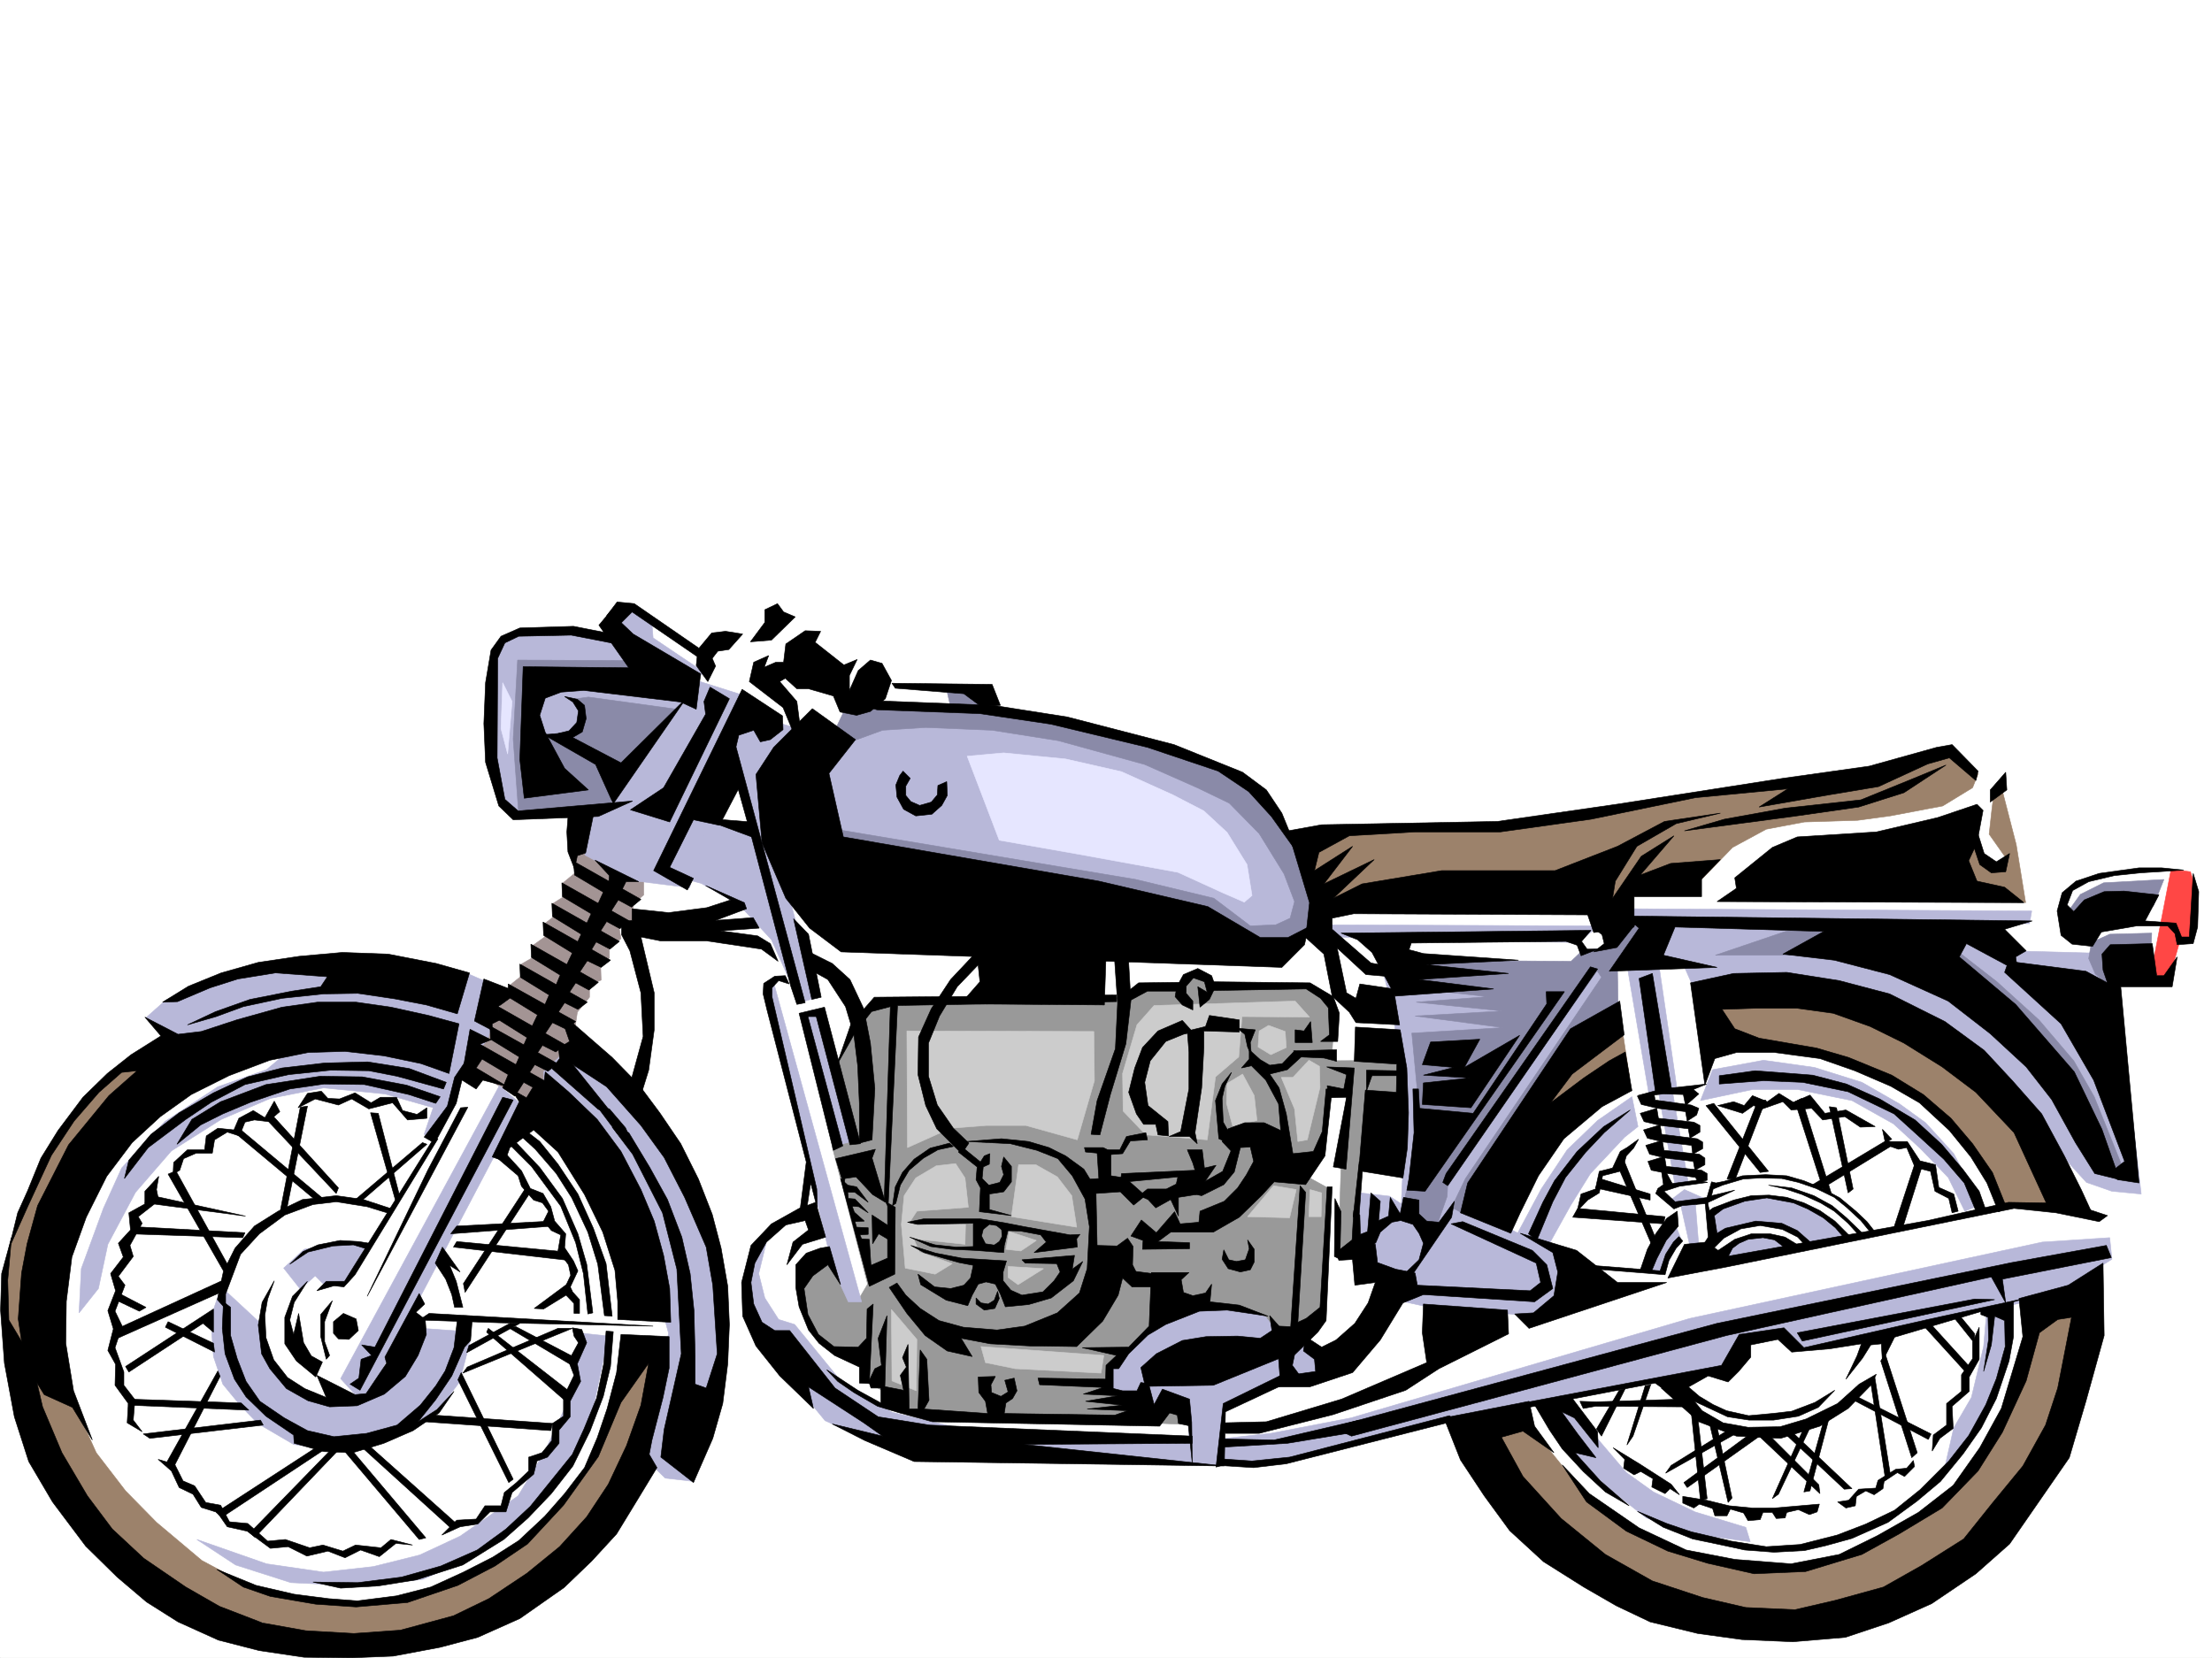 <svg xmlns="http://www.w3.org/2000/svg" width="2997.016" height="2246.668"><rect width="100%" height="100%" fill="#333333" stroke="none"/><defs><clipPath id="a"><path d="M0 0h2997v2244.137H0Zm0 0"/></clipPath></defs><path fill="#fff" d="M0 2246.297h2997.016V0H0Zm0 0"/><g clip-path="url(#a)" transform="translate(0 2.16)"><path fill="#fff" fill-rule="evenodd" stroke="#fff" stroke-linecap="square" stroke-linejoin="bevel" stroke-miterlimit="10" stroke-width=".743" d="M.742 2244.137h2995.531V-2.16H.743Zm0 0"/></g><path fill="#fff" fill-rule="evenodd" stroke="#fff" stroke-linecap="square" stroke-linejoin="bevel" stroke-miterlimit="10" stroke-width=".743" d="m871.383 837.406 73.43 47.934 20.957-20.215 30.734-.781 24.71-20.215 2.266-26.938 25.457-6.765 15.754 29.207 12.75-5.238 38.942 16.5-8.25 9.734 52.472 32.18 11.965-5.239 21.739 12.004 5.984 24.711 134.113 8.25 8.25 30.695-189.558 2.266-27.723 35.192-112.371-16.5-155.11-113.82zm1925.597 423.18-3.753-30.695 11.222-23.97 19.469-13.487 32.219-8.25 91.418-7.47L2925.852 1319l-74.953-4.496-17.985-39.688zm-762.765 571.484-15.715-111.593 34.445-137.825 80.196-80.117 48.68-37.457-9.739-167.777 114.64-14.235 111.633 114.602 203.79 65.883 101.894 134.855 19.512 43.442-75.7 8.21-11.222-31.437-35.969-43.437-56.187-41.211-59.942-26.942-64.437-10.52h-53.215l-65.922 6.024 26.98 193.23-50.206 7.508-56.93-159.566-29.988 37.457-56.188 54.664-25.492 62.95-13.45 92.863zm0 0"/><path fill="#fff" fill-rule="evenodd" stroke="#fff" stroke-linecap="square" stroke-linejoin="bevel" stroke-miterlimit="10" stroke-width=".743" d="m1780.223 1229.89 23.226 37.458 147.602 48.68 197.808-1.524 599.403-72.648-41.957-161.016 5.984-36.715-29.95-12.004-20.253 35.973-280.973 48.68zm348.421 658.368 40.43 65.922 65.961 48.68 83.164 34.445 97.399 9.738 87.664-12.707 67.445-41.957 59.941-44.184 23.227-54.699 28.465-95.875-3.012-21.7 62.95-28.464 5.984 106.352-91.418 173.02-153.582 86.136-158.082 21.738-114.64-37.457-94.43-51.691-44.18-48.68-54.703-94.387zm0 0"/><path fill="#fff" fill-rule="evenodd" stroke="#fff" stroke-linecap="square" stroke-linejoin="bevel" stroke-miterlimit="10" stroke-width=".743" d="m1638.601 1930.953 81.68 3.012 233.782-93.645 169.34-72.648 97.398-28.465 42.699-81.64 62.95-54.66 68.933-12.75 59.16 12.75 53.957 31.433 31.476 37.46 200.778-37.46 110.887 12.746 11.261 54.664-87.664 41.21-207.543 53.177-24.71 59.16-53.958 45.707-90.672 42.695-70.418-11.258-88.406-67.41-542.472 103.38-64.438-15.72zm-567.925-613.437-31.477 12.746 65.961 307.09-47.23 22.445-38.946 35.969 3.012 103.382 89.149 100.329 48.718 11.261-83.168-114.601-17.242-58.414 11.223-48.68 44.222-26.238 32.961 101.855 44.965-23.223zm-710.293 105.605-134.856 52.434-117.652 119.101-41.953 193.23 30.734 176.77L210.555 2122.7l187.289 67.41 220.289-19.472 141.62-72.649 119.88-134.816 50.203-172.274-35.227-101.113-109.402-151.316-62.914-26.98-53.215 52.433 71.203 65.922 30.692 106.351 8.996 80.157-25.457 111.59-74.172 104.124-83.164 40.47-119.14 33.702-131.884-17.984-50.203-35.191-68.933-49.461-53.176-90.633-24.008-112.336 14.27-96.617 43.441-101.11 71.16-59.199 104.164-45.668 82.422-7.508 118.395 20.957 6.726-30.691zm0 0"/><path fill="#fff" fill-rule="evenodd" stroke="#fff" stroke-linecap="square" stroke-linejoin="bevel" stroke-miterlimit="10" stroke-width=".743" d="m622.629 1451.586-39.727 104.867-61.425 86.883-33.704-14.977h-56.187l-47.234 12.747-56.184 34.445-32.219 65.887-5.984 81.68 191.043 110.847 149.87-102.637v-56.148l-17.987-48.72-15.715-44.925 105.61-213.488zm0 0"/><path fill="#999" fill-rule="evenodd" stroke="#999" stroke-linecap="square" stroke-linejoin="bevel" stroke-miterlimit="10" stroke-width=".743" d="m1797.465 1437.355 103.383-.742-2.973 52.434-44.965-3.754-15.758 202.969-23.968 10.515 4.496-139.351 6.765-77.145-31.476-4.496zm0 0"/><path fill="#b8b8d9" fill-rule="evenodd" stroke="#b8b8d9" stroke-linecap="square" stroke-linejoin="bevel" stroke-miterlimit="10" stroke-width=".743" d="m1499.25 1888.258 5.984-49.422 98.922-78.672 113.117 12.004 76.438 68.894-3.754 23.227-64.434 9.734-64.437 30.735-11.965 75.617-36.715-1.484-3.011-66.664zm0 0"/><path fill="#ff4745" fill-rule="evenodd" stroke="#ff4745" stroke-linecap="square" stroke-linejoin="bevel" stroke-miterlimit="10" stroke-width=".743" d="m2941.57 1178.2-26.976 139.316 23.222 12.746 15.758-55.446 15.719 2.27 6.726-69.68-8.21-26.195zm0 0"/><path fill="#b8b8d9" fill-rule="evenodd" stroke="#b8b8d9" stroke-linecap="square" stroke-linejoin="bevel" stroke-miterlimit="10" stroke-width=".743" d="m2210.285 1231.375 542.473 3.012-3.012 17.203-539.46-2.969zm-421.07 21.742 376.887 1.485-28.465 22.484-277.258-5.281-62.914-2.97zm902.859 519.793-4.496 51.692-16.5 68.894-23.969 41.211-12.746 56.187 56.227-74.917 19.469-65.922 11.222-48.68-1.484-28.465zm-591.152 136.305 25.453 57.71 54.703 50.907 49.461 38.945 68.934 22.485 71.902 9.734-5.98-19.473-68.934-20.957-56.188-26.98-36.714-26.234-59.942-70.38-21.738-20.995zm219.508-459.855 68.933-12.747 68.934 9.735 64.433 20.215 50.95 29.206 35.23 25.497 38.2 41.914 36.714 68.933-21.738 8.993-22.484-45.708-37.457-38.945-36.715-33.703-56.188-31.477-73.43-14.972h-61.425l-70.418 14.973zm-109.364 36.675-46.492 32.219-41.172 39.687-35.226 53.176-35.23 65.922 44.964 10.477 29.95-53.918 26.98-43.442 46.45-49.422 17.987-14.23zM266.738 2085.984l52.434 34.489 74.918 23.968 91.414 4.496 87.664-8.996 73.43-32.96 71.199-56.93 41.957-47.192 38.941-70.418 25.492-122.07-34.484-3.754-17.203 85.395-34.488 74.914-35.973 59.902-78.668 54.66-54.7 25.492-62.913 15.72-67.446 7.507-77.183-11.262zm-159.605-307.089 3.012-59.903 29.949-81.64 24.75-54.7 58.418-62.914 71.941-47.191 65.926-23.188 41.21-34.488 189.556 18.73 18.73 20.215-12.707 50.204-76.441-21.739-83.165-8.21-71.945 14.23-66.664 28.465-67.45 42.66-48.679 56.187-37.457 70.418-12.746 59.903zm0 0"/><path fill="#a39494" fill-rule="evenodd" stroke="#a39494" stroke-linecap="square" stroke-linejoin="bevel" stroke-miterlimit="10" stroke-width=".743" d="M778.48 1157.242v26.2l-16.5 13.488 3.012 17.203-16.5 10.52 3.754 15.718-14.234 11.219v17.988l-15.719 11.223-1.523 17.242-14.235 8.25-1.484 17.203-15.758 12.746-50.164 113.86 79.41 45.667 59.2-93.605 4.495-30.73 16.461-20.215v-16.461l15.758-6.766-.781-22.48 12.004-7.469v-13.492l15.719-12.746-2.973-17.203 20.215-5.98-.742-23.97 14.23-12.004v-28.464l-81.68-35.192zm0 0"/><path fill="#b8b8d9" fill-rule="evenodd" stroke="#b8b8d9" stroke-linecap="square" stroke-linejoin="bevel" stroke-miterlimit="10" stroke-width=".743" d="m1089.402 1378.941 44.223 175.246 24.71-5.984-44.179-179zM925.34 1104.809l98.883 21.703-34.446-130.32 30.696-26.981 57.71 17.242-11.261 219.469 38.238 146.039-21.738 6.766-38.2-85.395-44.222-47.938-50.95-28.464-44.222-12.004zm0 0"/><path fill="#999" fill-rule="evenodd" stroke="#999" stroke-linecap="square" stroke-linejoin="bevel" stroke-miterlimit="10" stroke-width=".743" d="m1188.328 1355.715-55.445 83.867 24.71 107.137-29.949 7.468 47.938 185.762-12.004 20.215-49.422-58.414-29.992 29.95 7.508 57.671 39.687 43.48 36.715 17.204 5.238 21.742 47.977 26.937 13.488 14.977 372.391 16.5v-23.969h-56.969l-50.207-28.465 3.754-29.207 78.672-67.41 61.465-14.23 71.16 16.46 18.73 24.712 47.192-11.223 13.492-41.953 5.98-144.555-29.949-16.46 17.242-41.954 13.489-70.418 6.726-104.867-18.73-28.465-24.711-14.976h-122.89L1622.882 1319l-22.48 13.488-19.473 5.985-39.727 1.523-27.719 11.965zm0 0"/><path fill="#b8b8d9" fill-rule="evenodd" stroke="#b8b8d9" stroke-linecap="square" stroke-linejoin="bevel" stroke-miterlimit="10" stroke-width=".743" d="m2268.738 1656.824 8.25 20.215-23.968 47.938-22.48-3.012 20.214-44.184zm48.719-12.746 23.227-11.223 37.457-10.48h25.453l40.468 8.957 38.985 26.234 18.726 20.215-52.472 9.735-18.727-18.727-27.722-8.992h-34.446l-35.23 13.488-12.746 6.766zm0 0"/><path fill="#b8b8d9" fill-rule="evenodd" stroke="#b8b8d9" stroke-linecap="square" stroke-linejoin="bevel" stroke-miterlimit="10" stroke-width=".743" d="m2327.191 1704.016 25.457-23.965 36.715-6.024 37.457 16.5-78.668 16.461zM384.352 1718.25l27.722-25.492 35.973-5.984 30.734-2.227h18.727l-31.477 55.402h-27.719l-11.222-11.222-20.254 17.988zm-84.649 25.453-14.234 41.953 3.754 52.434 12.707 37.422 24.007 29.246 23.227 23.969 48.68 28.464 65.18 9.735 108.656-39.727 30.734-27.722 20.215-26.938 14.23-54.703-14.23-14.23-50.95-3.715-72.683 92.863-68.191 3.754-49.422-28.465-18.73-38.203-12.005-38.942zM2263.5 1626.09l18.727-14.23 28.464 12.746-13.488 8.25 4.496 56.187-11.222 2.969-13.489-59.899zm-16.5-146.781 22.48 126.566 17.989-2.969-21.742-125.863zm0 0"/><path fill="#b8b8d9" fill-rule="evenodd" stroke="#b8b8d9" stroke-linecap="square" stroke-linejoin="bevel" stroke-miterlimit="10" stroke-width=".743" d="m2204.3 1307.035 29.993 176.77 38.2-6.02L2247 1303.281Zm-1155.362 26.942 118.394 429.94h-17.988l-20.957-45.667-88.407-370.043zM854.883 822.43l-18.73 21.699L944.07 920.53l9.735-9.734-68.934-46.453-1.484-18.688zm0 0"/><path fill="#b8b8d9" fill-rule="evenodd" stroke="#b8b8d9" stroke-linecap="square" stroke-linejoin="bevel" stroke-miterlimit="10" stroke-width=".743" d="m1043.695 1661.32-15.718 64.399 8.25 32.96 18.73 29.208 21.738 6.765 59.942 73.391 71.906 45.668 86.176 20.254 320.66 18.726 43.477 6.727v26.2l-433.07-11.966-107.919-48.68-44.18-53.921-64.437-83.164 3.012-64.399 17.203-43.437zm0 0"/><path fill="#b8b8d9" fill-rule="evenodd" stroke="#b8b8d9" stroke-linecap="square" stroke-linejoin="bevel" stroke-miterlimit="10" stroke-width=".743" d="m1652.836 1949.684 68.934-7.508 108.656-20.957 459.308-134.817 477.254-103.383 91.418-5.98 3.012 29.207-80.195 50.203-299.703 62.914-47.192 9.735-18.73-18.727-53.215 8.992-26.942 38.2-318.468 53.175-169.301 38.946-127.39 35.933-64.434-1.488zm-976.25-478.625-215.05 396.984 31.476 34.445 213.523-405.976zm104.867-61.426-44.926 42.699 1.485 25.453 150.613 265.176 17.203 63.656-34.445 167.035 29.949 29.207 38.984 4.497L984.54 1846.3l-6.766-120.582-50.203-150.535-89.148-108.621zm-583.644-30.692 26.976-23.968 134.856-51.692 160.351 3.012L633.105 1319l46.454 20.254-18.73 69.637-21.7 23.226-51.73 111.59-12.708-6.726 14.235-41.954 20.215-45.668 3.007-54.703-166.332-26.976-196.32 48.718zm1668.589-89.891 20.958 79.41 16.5 144.556-5.239 118.316-15.758-10.48-39.683-4.497-6.766 77.926 48.719 65.883 55.441 12.004 151.36 11.965 36.714-48.68-6.023-31.437-102.637-51.688-32.218-17.988 200.816-328.828-273.504-5.242zm382.125-41.956 398.586 4.496 75.7 36.715 110.886 3.011 35.188 46.41 32.219 280.153-39.684-3.754-34.488-12.004-46.45-50.906-98.14-113.86-170.828-90.632-149.871-10.48-63.696 9.738-16.46-37.461-53.215-16.461zM1180.82 973.707l-69.675 51.691 6.722 100.368 608.399 157.3 52.472-37.457-55.445-154.289-189.555-84.652-226.273-37.457zM703.566 854.61l-31.476 21.738-9.735 94.386 8.211 84.614 8.993 35.972 26.976 11.223 86.18 3.008v53.18l64.433 34.445 77.184 9.734 73.43-260.64-128.13-40.47-45.706-38.94-65.922-9.735zm0 0"/><path fill="#9c826b" fill-rule="evenodd" stroke="#9c826b" stroke-linecap="square" stroke-linejoin="bevel" stroke-miterlimit="10" stroke-width=".743" d="m185.805 1432.117-52.434 35.93-41.957 57.676-37.457 55.441-29.988 73.39-17.242 56.93 1.523 93.645 45.707 164.77 109.363 138.57 147.602 76.398 154.367 47.195 205.277-38.94 107.914-84.653 83.168-101.856 34.446-164.808-32.961-6.723-46.45 98.883-20.96 58.414-68.934 77.887-54.7 44.183-81.679 38.945-78.668 19.512H441.32l-74.172-14.234-53.214-22.48-40.47-21.743-61.425-51.648-41.953-42.7-39.727-51.69-47.195-104.864-26.234-174.504 106.39-178.297 72.688-55.406zm1878.402 489.102 87.66 108.617 67.41 47.195 65.961 29.95 71.164 13.492h80.934l67.41-10.52 81.68-45.668 68.933-54.703 48.68-65.883 42.734-105.61 9.739-60.683 65.18-15.715-26.239 178.254-113.113 157.301-166.332 94.348-158.863 7.508-176.813-42.7-127.387-101.855-53.176-116.086zm247.973-572.231 14.27 70.383 83.167-2.973 86.137 18.727 90.672 44.184 68.933 51.691 32.961 59.156 22.485 44.184 74.914-1.484-48.68-130.32-120.664-97.4-98.883-53.175-139.351-14.234zm-119.102 14.235 14.977 97.359-126.645 68.895 33-92.864zm505.722-266.664-3.714 33.707 23.223 32.96-18.766 10.477-31.438-31.476-18.73 32.964 31.437 33.704 63.696 14.23-12.746-78.629-18.73-72.648-11.966 6.726zm-944.812 31.437 45.707 105.61 397.883-9.735 41.211-26.2h60.684l47.933-49.421 45.711-24.711 51.688-9.777 71.945-2.227 44.184-5.984 71.199-13.488 40.469-24.711 7.468-18.727-47.195-32.965-155.852 44.184-161.09 12.746-220.25 44.183-191.828 3.012zm0 0"/><path fill="#8a8aa8" fill-rule="evenodd" stroke="#8a8aa8" stroke-linecap="square" stroke-linejoin="bevel" stroke-miterlimit="10" stroke-width=".743" d="m2861.418 1338.473-22.484-18.73-8.993-20.958 3.754-21.7 24.711-11.26 56.93-1.489-1.488 40.43zm-61.468-100.371 18.73-26.196 31.476-15.719 81.68-4.496-14.234 35.93-107.133 21.742zm-158.079 42.698 63.691 49.462 56.93 51.648 47.195 55.445 27.723 48.68 39.723 98.883-20.215 7.469-134.11-205.98-93.683-88.364zm-198.551-26.94-119.136 40.43h140.093l49.461-30.696zm-546.226 47.19 231.55 1.49 15.715-14.978 29.993-3.011 36.714-35.188 26.196 7.469-45.707 59.195.742 47.196-88.402 93.605-122.11 187.25-14.976-8.25 18.726-38.945 184.32-272.645-6.023-8.953-202.3 287.621-.747 17.946-15.715 44.964-31.476-15.757-9.738-29.95 8.996-29.207 8.25-104.867-8.25-86.137 123.632-7.468-119.136-15.758 118.394-6.727-116.91-12.004 96.656-7.464-114.64-12.75zM776.215 947.512l20.996-3.012L917.09 961l-73.43 78.629-84.652-37.457 26.941-17.203 2.27-20.254zm0 0"/><path fill="#8a8aa8" fill-rule="evenodd" stroke="#8a8aa8" stroke-linecap="square" stroke-linejoin="bevel" stroke-miterlimit="10" stroke-width=".743" d="m857.148 895.078-155.851-.742-5.98 107.094 7.468 101.855 126.645-9.734-10.48-60.645-89.188-44.222-2.973-62.168 137.867-6.727zm286.957 67.406-14.976 31.438 27.723 9.734 38.945-14.191 58.453-3.754 89.93 3.754 89.89 14.191 116.871 32.219 71.2 31.477 43.441 20.957 40.469 41.21 33.703 54.665 14.234 37.457-5.984 22.484-19.473 8.992-34.484 1.485-49.422-37.457-105.649-25.454-407.617-68.152 4.496 41.914 601.672 124.34 41.953-37.457-2.27-68.152-69.675-116.832-134.855-60.684-228.5-44.184-30.735-26.976-31.472-3.754 5.98 26.234zm0 0"/><path fill="#e6e6ff" fill-rule="evenodd" stroke="#e6e6ff" stroke-linecap="square" stroke-linejoin="bevel" stroke-miterlimit="10" stroke-width=".743" d="m1359.898 1020.16 83.907 8.25 75.699 17.203 69.676 31.473 41.953 21.703 31.476 29.207 26.942 43.48 6.762 41.915-10.477 8.992-29.246-12.746-60.684-27.684-135.597-24.71-106.395-18.727-43.477-113.86zm-678.816-95.133-2.266 62.168 8.993 34.45 5.98-71.165zm0 0"/><path fill="#ccc" fill-rule="evenodd" stroke="#ccc" stroke-linecap="square" stroke-linejoin="bevel" stroke-miterlimit="10" stroke-width=".743" d="m1226.527 1718.25-5.238-59.2 3.754-38.94 15.719-23.97 27.718-16.46 26.239-3.012 12.746 19.473 4.496 39.687-69.715 5.277-9.734 14.977 75.695 2.969-.742 26.98-69.715-7.508 8.25 17.989 44.223 15.715-23.227 14.234zm153.586-140.094-9.738 70.418 88.406 14.23-6.722-42.695-19.473-25.453-29.246-16.5zm-12.707 90.634-4.496 23.968 20.215 2.265 20.996-14.23zm-1.527 47.19v14.977l13.492 9.734 34.484-21.699zm-137.121-319.054.781 158.043 58.414-26.238 48.719-3.754h53.176l69.715 19.472 23.226-80.113-.781-66.668zm-20.958 377.472 34.446 40.47-.742 69.636-32.961-13.453zm355.888-411.957-23.227 26.235-19.473 65.922.746 50.91 30.73 32.219 83.169 6.722 11.219-85.355 31.476-26.977 4.496-54.703 91.418.781-19.472-21.738zm0 0"/><path fill="#ccc" fill-rule="evenodd" stroke="#ccc" stroke-linecap="square" stroke-linejoin="bevel" stroke-miterlimit="10" stroke-width=".743" d="m1683.566 1455.34-20.957 12.707-.78 26.98 8.25 30.696 32.96-7.47-3.715-33.702zm35.231-65.922-12.746 7.508-1.485 21.699 17.203 10.48 20.997-9.734-1.485-21.703zm54.699 47.195-21.738 23.223h-15.719l17.95 42.7 4.495 44.183 12.747-2.27 17.242-71.12-.742-28.466zm-47.973 170.008-35.191 41.953 56.93 1.485 8.992-38.2zm49.461 5.239-1.488 36.714h16.461l.746-32.219zm-445.82 212.742 166.332 11.964-3.715 23.97-116.164-5.985-40.43-8.25zm0 0"/><path fill-rule="evenodd" stroke="#000" stroke-linecap="square" stroke-linejoin="bevel" stroke-miterlimit="10" stroke-width=".743" d="m2623.883 1012.652-91.414 25.492-116.871 16.461-225.528 35.192-161.093 23.222-238.274 4.497-45.71 8.25 29.25 97.359-5.243 47.195 24.71 22.48 11.224 56.93 23.226 21.704 8.992 14.23 59.2 3.012-8.25-48.68-45.672-6.766-5.278 19.473-12.707-7.469-12.746-60.683 38.942 35.972 41.957 3.715-12.707-14.976-22.485-4.496-52.472-45.668v-14.973l29.246-6.023 316.945 1.523 8.21 23.969 54.704-7.508v-41.172h91.414v-23.969l25.492-26.234-67.445 5.238-41.211 15.719 45.707-53.176-44.223 27.723-38.945 56.93 3.754-23.227 29.211-47.191 53.215-30.696 59.937-14.23-75.695 11.219-63.695 33.707-84.653 32.96H1953.32l-107.918 17.985-38.941 19.473 55.441-52.434-68.191 32.96 38.945-50.944-51.691 32.96 6.023-24.71 41.172-22.485 89.188-5.238h115.382l122.891-17.203 141.582-29.211 125.121-12.004-38.945 24.715 94.387-16.465 67.449-11.258 66.664-30.695 29.246-8.25 35.973 30.734 2.972-12.746-35.191-35.934zm0 0"/><path fill-rule="evenodd" stroke="#000" stroke-linecap="square" stroke-linejoin="bevel" stroke-miterlimit="10" stroke-width=".743" d="m2326.45 1221.64 26.198-17.984-2.23-14.234 50.95-41.172 33.702-14.234 107.133-6.762 83.168-19.473 53.215-17.984 8.25 8.25-8.25 44.18-11.262 23.968 11.262 27.723 37.457 8.25 26.234 20.957zm391.077-175.285 1.528 23.97-22.485 16.5v-16.5zm0 0"/><path fill-rule="evenodd" stroke="#000" stroke-linecap="square" stroke-linejoin="bevel" stroke-miterlimit="10" stroke-width=".743" d="m2675.574 1116.031-1.484 30.696 8.25 24.75 15.715 11.218 19.472-1.484 5.282-24.75-17.989 11.262-16.5-11.262zm-393.347 9.735 53.96-15.715 82.422-14.977 102.637-11.262 68.191-27.722 47.192-19.469-56.969 37.457-61.426 19.473-89.148 12.746zm-80.937 115.347 552.21 6.723-37.457 11.262 29.207 29.207-14.23 8.25 3.007 19.472-69.675-37.457-9.735 17.985 76.402 64.398 79.45 91.379 37.457 77.887 23.969 68.187-33.704-8.25-26.238-41.953-32.219-58.414-34.484-44.183-48.68-44.965-56.968-44.184-79.41-35.934-74.918-19.472-69.676-8.25 55.445-30.73-201.563-5.985-15.718 38.203 72.687 16.5-146.117 5.238 40.469-58.453zm0 0"/><path fill-rule="evenodd" stroke="#000" stroke-linecap="square" stroke-linejoin="bevel" stroke-miterlimit="10" stroke-width=".743" d="m2220.8 1325.766 22.485 155.773 21.7-5.238L2238.788 1319Zm69.677 5.98 58.418-12.746 71.941-1.484 71.164 11.218 68.191 17.989 74.954 37.457 53.175 38.941 38.946 41.957 38.98 44.184 30.735 56.93 23.222 46.449 12.711 27.683-58.418-5.984-45.707-99.625-51.691-54.664-45.707-34.445-51.73-32.22-45.669-22.48-50.203-17.949-48.719-6.766h-56.93l-44.964 1.489 17.242 26.234 32.96 12.746 77.927 13.453 43.441 12.746 58.453 23.97 42.7 26.234 37.456 32.18 29.247 34.448 26.941 38.98 19.512 48.68-11.262 4.497-15.719-38.942-21.738-35.23-29.211-35.934-40.465-37.457-38.945-22.484-48.719-20.957-47.195-16.5-61.465-8.211h-51.688l-29.21 8.21-13.489 35.973zm425.566-14.23 76.441 69.675 44.18 76.36 41.957 110.105-19.473 15.016 9.735 9.734 29.25 4.5-24.754-265.922h69.68l6.761-40.43-17.984 25.458h-9.738l-6.02-43.442-56.93 1.485-11.222 12.746 1.488 21.703 5.98 17.242-29.206-15.719-104.907-13.488zm-521.477 38.941 5.98 45.707-70.417 53.176-29.207 38.945 44.926-33.703 34.484-23.226 21.742-11.965 8.992 52.394-40.468 21.738-51.692 43.442-34.484 50.203-24.711 50.168-12.746 27.719-68.192-27.72 9.735-40.429 139.351-208.992zM1928.57 1766.93l113.895 8.25 1.488 32.18-94.387 47.19-44.964 29.212-98.141 32.96-100.41 25.454h-45.707l-4.496-14.235 59.937-1.484 101.895-30.695 115.386-49.461-5.984-40.43zm27.719 154.289 22.484 56.93 32.22 48.68 34.484 47.19 45.707 41.958 54.664 34.445 44.222 25.453 45.707 21.742 64.438 15.715 59.937 8.25 68.934 2.973 71.164-5.98 58.453-19.473 58.457-26.196 59.938-40.468 45.71-40.43 80.895-116.871 22.485-76.403 24.71-89.109-1.484-98.14-47.195 29.952-66.703 17.985 5.238 51.691-29.207 97.36-29.207 53.175-35.973 50.946-47.195 36.715-55.441 31.437-51.731 25.492-65.18 12.707-76.402-5.98-65.961-12.746-63.656-29.953-67.445-46.45-36.715-38.945 32.96 50.207 53.958 39.684 56.187 26.98 53.957 16.461 62.914 14.234 69.715-3.011 76.398-23.188 50.207-27.722 58.454-35.227 48.68-50.168 32.96-52.43 32.219-69.64 17.984-65.18 24.754-17.984 18.727-2.973-18.727 95.875-16.504 50.164-30.73 55.445-41.211 50.165-38.945 48.68-56.93 35.972-51.727 29.207-65.18 17.984-54.702 12.711-66.665-2.973-58.457-13.488-68.148-22.484-63.695-35.934-59.942-48.718-51.687-56.891-29.25-53.215 29.25-8.21 41.953 29.206-26.238-35.969-7.504-33.707zm0 0"/><path fill-rule="evenodd" stroke="#000" stroke-linecap="square" stroke-linejoin="bevel" stroke-miterlimit="10" stroke-width=".743" d="m1863.39 1737.723-9.738 27.68-17.984 27.722-25.457 22.484-19.508 9.735-21.703-14.23-3.008 19.468 14.973 11.223 1.527 16.5-21 2.972-27.719 4.496-13.492 13.489h53.961l58.414-19.469 37.496-44.184 30.696-50.207 27.722-11.218 150.61 9.734 24.715-17.984-8.211-32.18-19.512-19.473-94.387-38.984-15.758 3.012 115.383 53.175 6.024 26.239-14.235 11.218-152.883-7.503-2.968-16.461-26.239-5.243-24.71-8.992-3.008-24.71-30.735-5.239v27.723l3.012 32.922zm0 0"/><path fill-rule="evenodd" stroke="#000" stroke-linecap="square" stroke-linejoin="bevel" stroke-miterlimit="10" stroke-width=".743" d="m2059.71 1671.055 44.184 26.199 6.762 26.234-5.238 32.18-27.723 23.227-25.492 1.523 19.473 19.473 186.582-62.168h-66.703l-55.446-43.442zm-254.776 262.91 521.515-140.84 399.328-82.383 128.133-23.226 6.723 16.5-147.602 29.21 4.496 32.176-19.472-35.187-358.899 79.41-275.691 74.137-232.293 62.168zm454.812-202.265 22.48-45.669 29.954-3.011 26.976 19.472 272.723-48.68 109.402-24.71 83.91 1.484 50.204 16.5-11.223 8.21-58.453-11.96-56.93-5.984-389.633 79.375zm-602.414 170.046 79.45-38.945 6.726 11.222-83.164 38.946-1.488 71.902-11.258 3.012zm0 0"/><path fill-rule="evenodd" stroke="#000" stroke-linecap="square" stroke-linejoin="bevel" stroke-miterlimit="10" stroke-width=".743" d="m1105.16 1629.102 13.492 47.195-31.476 9.734-20.996 27.723 8.25-30.734 20.996-16.461-4.496-12.746-26.239 5.984-26.234 23.223-15.719 28.464-5.238 26.239 3.715 29.207 11.258 24.71 17.246 11.223h20.215l61.425 77.926 58.454 38.942 69.675 11.222 355.89 14.977v9.734l-227.757 1.527 271.234 29.207-420.324-6.023-66.703-28.465-44.184-22.441 68.153 16.46-25.457-17.988-74.914-48.68 6.726 29.212-45.71-44.184-32.22-40.43-17.984-40.468-1.484-45.668 12.746-50.207 27.723-29.207 37.457-20.957zm-4.496-668.883-52.473 52.433-23.968 36.715 8.25 92.86 32.218 74.917 32.22 40.43 42.698 32.219 597.172 20.996 30.696-30.734 5.238-23.97-27.723 14.235h-37.457l-71.16-41.953-147.602-34.449-346.152-59.902-19.473-86.137 35.934-45.707zm33.707-12.707 211.293 8.21 100.41 15.758 144.594 37.457 92.898 37.418 32.22 23.97 20.995 31.476 23.227 56.93-37.457-52.434-30.735-33.707-41.21-27.719-95.91-32.219-131.102-31.437-95.914-14.235-139.352-5.238zm0 0"/><path fill-rule="evenodd" stroke="#000" stroke-linecap="square" stroke-linejoin="bevel" stroke-miterlimit="10" stroke-width=".743" d="m1323.184 1288.305 4.496 41.957-26.235 29.949 194.832 1.484 2.23-65.14zm240.504 614.925 11.261-20.957 36.715 13.489 2.969 31.437.746 55.445-5.242-50.949-13.489-2.968-1.484-11.262-10.48-2.973-13.489 17.95-307.953-5.985-44.222-11.965-29.95-8.992-32.218-18.73-21.739-14.973-14.976-15.758 41.953 27.723 31.476 17.242v-23.227l30.735 5.985-4.5-20.215 8.215-11.223-5.243-12.746 7.508-17.988 1.485 87.625h12.004l2.972-80.117 8.992 12.707 3.012 55.445-6.727 11.965 86.141 6.02-2.973-16.5-8.992-11.965-.785-20.997 23.227-.742-5.98 11.262.741 10.477 12.747 5.242 9.734-5.985-4.496-15.757 12.746-2.97 3.754 17.204-5.98 10.516-8.993 5.984-2.27 14.23 149.872 2.23 17.203-5.983-54.7-2.266 47.231-5.238-49.46-5.243 43.44-7.468-46.453-2.266 26.98-8.992-86.175-3.715-2.23-8.992 98.14 1.484 1.528 12.004 14.972 3.715h19.473l5.242-11.223 10.516 1.485zm0 0"/><path fill-rule="evenodd" stroke="#000" stroke-linecap="square" stroke-linejoin="bevel" stroke-miterlimit="10" stroke-width=".743" d="m1123.89 1689.043 14.977 51.648-17.246-26.937-20.215 14.973-12.004 17.207 5.242 35.226 14.231 26.942 20.996 16.5 32.965.742 11.258-12.004.742-39.684 8.25-6.726-5.277 107.836-13.45-.743v-21.699l-33.742-15.758-20.96-16.46-14.231-17.985-12.746-31.437-4.496-26.239v-30.691l14.23-15.758 18.73-6.727zm0 0"/><path fill-rule="evenodd" stroke="#000" stroke-linecap="square" stroke-linejoin="bevel" stroke-miterlimit="10" stroke-width=".743" d="m1201.816 1782.649-3.011 98.14h-18.727l-3.012-8.992 8.25-17.246 8.993-4.496-4.497-36.715zm27.724-126.567 13.487 2.969 75.66-1.485v31.477l-23.226.742-28.465-3.012-34.484-10.476 28.465 12.746 27.718 3.715 32.219 1.523 38.984 2.973.743-8.211-25.454-3.754-5.277-10.48 2.266-8.993 8.25-6.765 9.734 1.527 8.254 6.723 23.965.746 27.723 5.238 7.468 9.735-16.46 14.234 58.452-7.469-.78-11.262 4.495-5.98-13.488.742-62.168-11.222-26.98-5.239-32.22-5.238h-77.183zm0 0"/><path fill-rule="evenodd" stroke="#000" stroke-linecap="square" stroke-linejoin="bevel" stroke-miterlimit="10" stroke-width=".743" d="m1234.035 1687.516 17.984 9.738 26.2 7.508 20.996 5.98 19.473 3.754-3.754 17.203-8.993 9.738-17.988 4.497-21.7-2.23-22.483-17.243 3.753 14.23 34.45 21 29.207 7.465 6.02-14.23 8.21-14.977 10.52-2.969 12.707 2.97 6.765 13.491 6.723 17.243 31.477-3.012 30.734-8.992 29.95-23.227 12.745-26.195-14.23 10.476 3.008-18.726-71.2 5.98 4.497 4.496 42.738.743 4.496 11.261-8.25 11.965-15.016 14.977-28.465 4.496-14.976-6.727-10.477-12.746v-11.965l4.496-14.972-60.683-3.754-35.23-6.766zm122.852-24.711.742 12.746-3.715 6.726-9.734 6.766 15.718 2.227 5.98-24.711zm0 0"/><path fill-rule="evenodd" stroke="#000" stroke-linecap="square" stroke-linejoin="bevel" stroke-miterlimit="10" stroke-width=".743" d="M1322.441 1758.68v8.25l11.22 8.25 14.233-2.27 6.02-13.488-2.266-9.735-4.496 12.004-8.25 5.239-9.738-1.528zm0 0"/><path fill-rule="evenodd" stroke="#000" stroke-linecap="square" stroke-linejoin="bevel" stroke-miterlimit="10" stroke-width=".743" d="m1308.95 1546.719 59.94 2.972 35.973 8.993 28.465 11.257 19.473 23.227 17.242 31.438 5.98 37.456-3.007 56.93-10.48 32.961-29.95 26.941-44.223 17.985-37.457 5.242-45.71-3.754-32.962-8.996-25.492-16.46-19.473-17.985-11.964-16.461-10.516 5.98 23.969 35.192 24.75 29.988 29.949 20.957 33.742 7.508-15.012-24.75 39.723 7.508 55.445 3.011h12.004l49.422.743 35.23-34.446 20.997-35.23 5.98-23.227 12.75 12.004h27.719v-17.984l-22.48-2.973-4.497-8.992.743-24.711-7.508-11.262-14.23 10.48-26.981-.745-1.485-70.38 32.961-2.265 17.985 17.984 15.758-12.746-26.98-23.968-19.509-2.973v-32.961l-10.48-5.238H1469.3l1.484 5.98 15.719 1.488 2.27 34.446-12.005.742-8.25-13.45-24.714-17.984-22.48-11.222-27.723-8.25-36.715-3.754zm0 0"/><path fill-rule="evenodd" stroke="#000" stroke-linecap="square" stroke-linejoin="bevel" stroke-miterlimit="10" stroke-width=".743" d="m1298.473 1560.95 25.453 20.214-1.485 17.242 5.98 11.223-1.484 32.219 43.438 5.238-29.95-8.25v-20.957l19.473-3.008 10.477-13.492v-20.957l-10.477-12.746-3.011 12.746 3.011 11.222-5.238 10.477-14.976 3.754-8.993-8.992 1.485-15.719 8.25-3.754.742-14.23-7.508 3.011-5.238 8.25-23.969-19.472zm-159.606 35.933 38.942 146.078 34.488-16.5.742-90.633-10.48-5.984v74.918l-22.48 9.734-2.27-35.191-10.477-.782-2.23-5.238 11.222-.742v-8.996l-15.719-.742-2.27-7.508 12.75-.742-13.491-11.965-3.012-8.25 8.996.742 12.746 8.254-17.988-18.73-8.992-.743-.742-8.25h9.734l17.988 13.489-15.718-20.957-12.004-2.27zm0 0"/><path fill-rule="evenodd" stroke="#000" stroke-linecap="square" stroke-linejoin="bevel" stroke-miterlimit="10" stroke-width=".743" d="m1181.563 1646.344.742 38.945 8.25-13.488 12.746 7.504v-18.727zm-49.423-76.403 53.919-12.746-4.497 12.004 17.989 59.903-17.246-10.48-22.442-23.966-15.015 2.227-1.485 8.992zm81.641 60.645 6.02-24.711 11.965-20.215 19.472-16.46 19.512-11.259 20.957-4.5-5.238-4.496-26.238 6.766-21.7 14.976-15.758 17.985-9.734 19.472-3.754 25.454zm1004.754-146.036 32.961-8.995 60.684-6.723-17.95 7.469 7.47 5.98-17.985 15.758-2.973-14.977-26.98-.78-13.489 1.523zm0 0"/><path fill-rule="evenodd" stroke="#000" stroke-linecap="square" stroke-linejoin="bevel" stroke-miterlimit="10" stroke-width=".743" d="m2218.535 1485.293 5.238 11.219 21.739 5.242 38.203 4.496 2.265 12.746 12.747-8.25 2.972-8.992-10.476-4.457-48.72-6.766-1.487-8.992zm0 0"/><path fill-rule="evenodd" stroke="#000" stroke-linecap="square" stroke-linejoin="bevel" stroke-miterlimit="10" stroke-width=".743" d="m2222.289 1508.516 5.238 11.222 21.739 5.239 38.203 4.5 2.265 12.746 13.489-8.25v-8.996l-8.25-4.497-47.973-5.238-2.23-13.488zm0 0"/><path fill-rule="evenodd" stroke="#000" stroke-linecap="square" stroke-linejoin="bevel" stroke-miterlimit="10" stroke-width=".743" d="m2226.785 1531 5.238 11.223 21.739 5.238 38.203 4.496 1.484 11.965 13.488-7.469v-8.992l-7.464-4.496-47.977-5.984-2.23-12.747zm0 0"/><path fill-rule="evenodd" stroke="#000" stroke-linecap="square" stroke-linejoin="bevel" stroke-miterlimit="10" stroke-width=".743" d="m2229.793 1551.957 5.242 11.965 21.7 5.277 37.496 4.457 2.23 12.004 13.488-7.504v-8.957l-7.508-5.277-47.933-5.238-2.27-13.453zm0 0"/><path fill-rule="evenodd" stroke="#000" stroke-linecap="square" stroke-linejoin="bevel" stroke-miterlimit="10" stroke-width=".743" d="m2232.766 1573.656 4.496 12.004 22.484 4.496 37.457 5.242 3.754 6.723 12.004-2.969v-8.996l-7.508-4.496-47.937-5.238-2.266-13.488zm0 0"/><path fill-rule="evenodd" stroke="#000" stroke-linecap="square" stroke-linejoin="bevel" stroke-miterlimit="10" stroke-width=".743" d="m2298.727 1599.152-33 4.496-9.735-17.988-5.238-1.484 3.008 20.957-7.504 5.238-2.973 6.766 24.711 20.957 11.223-4.496 34.484-3.012.742-8.211-44.965 5.984-14.972-14.234 20.996-6.762 38.2-5.242zm0 0"/><path fill-rule="evenodd" stroke="#000" stroke-linecap="square" stroke-linejoin="bevel" stroke-miterlimit="10" stroke-width=".743" d="m2309.95 1626.09 4.495 50.207-5.238 8.25 11.965 7.465 14.27-14.23 23.226-12.708 26.2-4.496 29.987 5.238 20.957 10.48 8.993 9.735 8.992-2.27-18.727-16.46-20.957-9.735-35.23-3.011-41.211 9.738-11.223 6.762-3.754-23.97 11.965-8.991 29.246-10.477 29.953-4.496 35.973 6.723 19.469 8.25 21 11.965 16.46 13.488 9.735 11.262 8.992-.782-19.472-19.472-20.215-14.23-21.738-10.481-23.227-7.469-23.969-3.008-23.965.742-24.008 5.98-27.722 10.52-5.238 3.715-2.973-14.976zm0 0"/><path fill-rule="evenodd" stroke="#000" stroke-linecap="square" stroke-linejoin="bevel" stroke-miterlimit="10" stroke-width=".743" d="m2321.172 1698.777 29.246-19.472 22.484-7.504h25.453l20.254 4.496 17.203 10.477-8.25 3.011h-10.48l-12.746-9.734-15.719-3.012-20.21 2.266-12.005 5.242-8.996 6.722-8.25 15.72zm-48.68-57.672 1.484 20.215-16.46 19.473-12.746 24.71-7.508 17.985-14.973-2.265 9.734-28.465 11.262-20.957 14.973-20.961zm39.688-16.5 6.761-23.226 5.985 1.527 11.262-2.27 24.71-7.468 31.473-1.524 28.465 1.524 23.227 6.726 23.968 9.735 24.75 13.492 21.7 17.984 15.015 14.192 11.223 14.234h-6.727l-12.746-15.719-19.473-17.984-16.5-13.453-24.71-12.004-24.008-8.25-22.442-5.238-29.246-.742-23.226 1.484-27.723 8.25-12.746 5.242-2.23 8.992 31.476-7.468-38.98 17.945zm0 0"/><path fill-rule="evenodd" stroke="#000" stroke-linecap="square" stroke-linejoin="bevel" stroke-miterlimit="10" stroke-width=".743" d="m2396.125 1605.875 31.438 3.754 29.988 10.48 24.71 13.489 19.512 16.46 21.704 20.997-4.5 2.972-14.973-16.46-18.73-16.462-18.727-11.261-24.711-11.223-22.484-7.504zm-121.406 69.675 5.242 5.985-8.953 9.734-9.777 16.462-5.239 19.511-93.644-7.508-6.727-5.238 93.645 7.469 7.468-22.445 10.52-16.5zm-950.793-386.5-35.973 38.2-26.195 39.688-17.242 38.199-.747 50.949 10.481 41.953 14.976 31.438 33.743 33.703 9.734-14.235-20.996-20.215-21.738-31.433-11.965-38.985v-44.925l14.976-36.715 23.965-39.688 33.746-35.187zm-224.786 2.266 28.504 14.196 23.97 21.738 18.726 39.688 8.996 46.449 5.98 61.426-3.754 69.636-17.203 4.496v-53.918l-2.27-50.945-5.237-42.66-11.262-37.457-23.969-36.715-20.215-11.223zm0 0"/><path fill-rule="evenodd" stroke="#000" stroke-linecap="square" stroke-linejoin="bevel" stroke-miterlimit="10" stroke-width=".743" d="m1133.625 1443.336 19.473-56.145 31.476-35.972 328.164-3.012v8.992l-296.687 5.242-12.75 272.641-5.238-9.734 8.25-261.383-25.493 6.726-21.738 27.72zm0 0"/><path fill-rule="evenodd" stroke="#000" stroke-linecap="square" stroke-linejoin="bevel" stroke-miterlimit="10" stroke-width=".743" d="m1509.73 1294.29 4.497 65.179-2.973 61.425-24.75 70.38-8.211 45.706 11.965.747 14.23-54.665 21-68.933 6.723-57.672-3.754-65.922zm172.352 152.8 13.488-3.008 19.473 19.469 17.242 32.219 2.973 35.972-22.48-10.476h-26.2l-22.48 8.21-8.25 17.243 12 12.707-11.258 27.723-22.484 12.746-13.489 7.468-6.726 9.774 14.234 2.972 29.988-14.976 14.235-17.242 8.21-32.922 13.489-.781 4.496 19.468-9.734 17.989-11.965 17.984-17.988 17.988-32.961 13.489-1.524 14.976-25.453 2.227-7.508-16.461-24.71 28.465-20.255-17.243-14.234 21.739 16.5 5.984-.742 11.965 63.695-.746v-8.25l-42.738-1.485 17.242-12.746h57.715l35.187-20.215 30.735-29.949 16.46-17.988 42.735 3.754 26.2-38.942 9.734-90.636h-8.211l-5.239 57.672-12.003 26.98-27.723 2.973-8.992-53.918-9.735-35.192-12.75-18.73 23.969-5.98 18.73-17.243-8.992-8.25-16.46 17.242-17.247 2.227-12.746-7.465-14.972-13.492v12.746zm0 0"/><path fill-rule="evenodd" stroke="#000" stroke-linecap="square" stroke-linejoin="bevel" stroke-miterlimit="10" stroke-width=".743" d="m1752.5 1423.867 58.457-1.488v15.719l-17.246-4.496-32.961-1.485zm-232.996 166.289 99.629-4.496-2.973-9.734-7.508-17.985h20.215l3.012 24.711 15.719-3.715-26.98 39.684-23.97 3.754v25.457l-10.48-22.484-20.215 11.261-10.516-11.261-11.964-5.239 11.222-8.992h25.493l13.488-6.726 2.23-9.735-77.926 7.465zm63.656-50.945-.742-19.473-26.98-21.699-4.497-31.477 7.508-29.206 20.996-26.196 23.97-9.738 12.745-3.012-14.273-15.715-32.961 14.23-20.957 22.446-10.52 27.719-8.21 32.96 10.48 29.212 9.734 14.23h16.5l2.973 14.235zm-28.465 5.239-23.226 1.527-10.48 17.203-19.47 1.523v-6.762h15.72l8.992-17.988 26.234-5.238zm0 0"/><path fill-rule="evenodd" stroke="#000" stroke-linecap="square" stroke-linejoin="bevel" stroke-miterlimit="10" stroke-width=".743" d="M1583.941 1539.953h27.723l10.477 9.738-3.008-14.976 8.992-60.645 3.008-54.699v-22.445l47.937 1.484v-16.5l-40.469-5.98-5.238 14.976-24.71 6.02 2.23 28.465v50.164l-11.223 57.672zm0 0"/><path fill-rule="evenodd" stroke="#000" stroke-linecap="square" stroke-linejoin="bevel" stroke-miterlimit="10" stroke-width=".743" d="m1676.102 1393.172 24.71 2.23-6.765 17.242 1.523 17.985-5.238-12.004-3.754-17.203zm78.668 2.23v17.242h23.226l-2.27-28.464-8.992 12.746zm-160.352-58.418 8.996-16.46 19.469-8.25 18.73 9.738 5.239 14.972-8.25 17.247-12.708 10.476-3.011-27.723 12.75 7.508-3.754-14.23-14.977-5.242-9.734 11.222v9.739l8.992 10.476v12.004l-14.273-6.766-9.735-11.218zm0 0"/><path fill-rule="evenodd" stroke="#000" stroke-linecap="square" stroke-linejoin="bevel" stroke-miterlimit="10" stroke-width=".743" d="m1520.988 1348.988 21.742-17.242 56.93-.742-2.27 11.965h-42.695l-29.207 15.758zm121.367-18.726 132.63 1.484 31.476 18.73 8.25 22.481-2.27 38.203h-23.226l12.004-8.996-1.524-36.715-10.48-12.746-19.469-12.707-128.133 2.23zm-96.652 522.804 20.996-18.73 35.188-17.984 32.219-5.239 42.738-.742 30.691 2.969 15.758-10.477-3.012-20.215 12.75 14.23 15.715.743 12.746-191 7.508 8.992-10.516 176.028 11.262-5.239 18.727-14.976 9.738-163.282h6.723l-8.211 181.227-11.262 15.758-31.473 30.695-2.972 14.23 12.746 17.247-29.246 2.969-2.23-29.208-88.403 35.973-92.16 1.484zm0 0"/><path fill-rule="evenodd" stroke="#000" stroke-linecap="square" stroke-linejoin="bevel" stroke-miterlimit="10" stroke-width=".743" d="m1718.055 1783.39-55.446-8.21-37.496 1.484-45.668 17.988-24.008 14.23-26.199 25.454-13.488 20.215h-7.508v27.722l-10.476-5.238.742-26.98 14.23-13.489-46.449-10.48 62.95-.742 27.722-28.465 2.973-72.648h50.949l-10.48 9.738 3.011 17.242 12.746 4.457 17.203-3.715 8.25-12.004-2.226 23.969 39.683 4.496zm-59.942-89.89-2.265 12.746 8.25 12.746 16.46 4.496 13.489-3.011 5.277-10.477v-17.242l-8.992-12.707 2.23 11.96-5.242 14.977-12.004 2.27-10.476-2.27zm-1.523 256.184 69.676 1.484 115.382-26.941-11.222 17.207-86.176 14.23-87.66 5.238zm-2.973 26.976 42.695 2.973 50.95-5.238 216.535-56.188 8.25 6.766-229.281 58.414-44.223 5.238-47.937-3.008zm418.059-77.183 260.758-49.422 23.968-41.953 60.68-8.954 26.98 26.938 167.817-38.2 134.152-29.206-179.078 53.175-16.5 32.961-1.484-23.968-14.235 1.484-11.257 17.988-22.485 28.465 15.016-31.476 5.98-16.461-42.695 6.726-51.73 4.496-18.731-17.203-36.715 7.465v16.504l-16.46 19.469-14.231 14.234-26.98-8.25-47.938 26.977-24.004-17.243-175.324 33.704zm0 0"/><path fill-rule="evenodd" stroke="#000" stroke-linecap="square" stroke-linejoin="bevel" stroke-miterlimit="10" stroke-width=".743" d="m2250.754 1880.79 21.738 19.472 29.207 26.195 50.95 19.473 59.937 3.011 53.215-16.5 38.203-23.968 31.477-32.18 6.722-14.234-23.226 13.453-29.207 26.234-42.696 20.957-35.23 10.48-43.438.782-33.746-6.024-28.465-16.46-10.476-12.747 44.965 20.997 29.207 4.496h32.96l33.704-5.239 26.98-12.004 22.48-23.222-26.976 16.5-31.477 11.965-26.195 3.007-32.219 2.973-29.992-6.726-17.984-8.25-18.73-11.22-20.958-17.988zm0 0"/><path fill-rule="evenodd" stroke="#000" stroke-linecap="square" stroke-linejoin="bevel" stroke-miterlimit="10" stroke-width=".743" d="m2291.223 1911.48 12.746 122.07 8.992-2.968-12.746-110.852zm23.222 9.739 26.98 114.601 5.24-5.984-20.997-100.367zm0 0"/><path fill-rule="evenodd" stroke="#000" stroke-linecap="square" stroke-linejoin="bevel" stroke-miterlimit="10" stroke-width=".743" d="m2369.148 1944.441-87.664 64.399 4.496 6.766 98.141-69.676zm-16.5-2.265-95.914 53.957 7.508-10.516 77.184-47.937zm-74.175-46.414-116.125 3.715-21.739-.743 4.496 9.739 16.5-2.973 119.137.742zm0 0"/><path fill-rule="evenodd" stroke="#000" stroke-linecap="square" stroke-linejoin="bevel" stroke-miterlimit="10" stroke-width=".743" d="m2229.012 1877.777-24.711 80.157 8.25-12.004 23.969-69.637zm-26.938 3.754-32.219 64.399-6.765-9.739 30.734-52.43zm239.762-64.437 260.719-56.149-26.98-.78-240.505 45.706zm-58.457 128.836 82.422 77.886-1.524-11.964-69.675-69.676zm0 0"/><path fill-rule="evenodd" stroke="#000" stroke-linecap="square" stroke-linejoin="bevel" stroke-miterlimit="10" stroke-width=".743" d="m2444.805 1933.184-43.438 97.398 8.25-5.984 43.438-91.414zm0 0"/><path fill-rule="evenodd" stroke="#000" stroke-linecap="square" stroke-linejoin="bevel" stroke-miterlimit="10" stroke-width=".743" d="m2414.856 1939.203 83.91 78.629 10.476-.742-83.91-79.41zm0 0"/><path fill-rule="evenodd" stroke="#000" stroke-linecap="square" stroke-linejoin="bevel" stroke-miterlimit="10" stroke-width=".743" d="m2471.785 1921.96-27.723 99.626 8.25-1.484 26.981-102.637zm62.949-47.937 19.473 128.094 6.727-5.984-20.958-131.102zm13.493-29.949 41.953 131.063 7.468-6.727-43.441-134.074zm0 0"/><path fill-rule="evenodd" stroke="#000" stroke-linecap="square" stroke-linejoin="bevel" stroke-miterlimit="10" stroke-width=".743" d="m2511.512 1897.25 101.148 53.176 3.715-7.469-99.625-50.203zm95.871-99.629 59.199 65.18 3.008-9.735-52.43-57.672zm39.727-12.707 26.98 33.707 1.484-11.262-20.957-25.453zm0 0"/><path fill-rule="evenodd" stroke="#000" stroke-linecap="square" stroke-linejoin="bevel" stroke-miterlimit="10" stroke-width=".743" d="M2728.047 1763.176v47.937l-6.024 32.961-17.203 50.945-20.254 39.688-24.71 35.191-30.731 37.458-32.219 26.98-38.945 28.465-48.719 21.699-35.191 9.734-29.246 6.766-41.211 2.227-39.688-3.008-34.484-7.469-35.973-7.508-39.687-15.719-35.227-21.738 39.723 16.5 32.965 11.223 54.699 12.746 47.195 7.469 45.707-2.973 50.203-12.746 38.946-14.977 38.98-18.73 34.45-27.719 38.98-38.945 26.941-34.445 23.266-41.957 14.23-35.188 11.965-43.441-.742-35.23-13.488-5.981-4.5 38.941-10.477 35.973 6.727-43.438-.746-29.953-9.735-3.754v-5.98zm-648.121 141.582 19.469 32.922 17.246 25.492 28.464 30.695 29.989 27.719 32.218 18.73-38.984-33.703-34.445-38.203 28.465 6.727-24.711-32.18-21.739-29.988 17.243 8.25 32.218 40.43-.785-21.704-35.187-46.449zm0 0"/><path fill-rule="evenodd" stroke="#000" stroke-linecap="square" stroke-linejoin="bevel" stroke-miterlimit="10" stroke-width=".743" d="m2185.574 1961.648 15.715 15.758-1.484 11.961 14.234 8.996 8.992-4.496 16.5 9.735-1.527 11.261 17.988 8.953 6.766-6.726 12.746 8.25-11.262-14.23-41.953-26.981zm94.386 65.922v8.993l15.013 6.726 7.468-5.242 17.989 6.023 3.008 9.735h16.464l4.496-8.992 17.985 5.238 6.023 10.48 16.461-1.484 3.75-9.738h12.75l5.238 8.21 12.004-.742 2.227-7.468 15.719-3.754 15.015 6.726 10.477-3.715 3.012-10.52-60.723 5.243h-30.691l-30.735-2.973-30.73-7.507zm209.81 7.508 11.222 8.211 12.746-2.973 1.528-12.746 12.707-7.468 11.257 5.238 11.965-8.25 1.528-9.734 17.984-12.004 9.738 5.277 13.489-13.488-1.528-8.25-8.992 10.476-14.973 1.527-23.968 14.977-3.012 10.477-23.227 1.484-13.488 14.977zm-653.36-643.429 60.684 3.753 8.992 51.688 2.27 60.684-1.489 47.195-6.02 41.172-59.94-9.735 8.991-109.363 41.954 3.008.746-38.2-57.672-3.753zm0 0"/><path fill-rule="evenodd" stroke="#000" stroke-linecap="square" stroke-linejoin="bevel" stroke-miterlimit="10" stroke-width=".743" d="m1851.426 1450.102 42.695.742v6.726h-35.23l-7.465 20.996zm-53.215 20.957 22.48 4.496 3.754-19.469-26.98-10.48 37.46 1.484-11.222 137.086-17.242-3.012 17.984-94.387-24.75.743zm10.477 152.804-.743 78.63 7.508 3.753 1.485-64.398zm0 0"/><path fill-rule="evenodd" stroke="#000" stroke-linecap="square" stroke-linejoin="bevel" stroke-miterlimit="10" stroke-width=".743" d="m1834.18 1640.324-2.266 39.727-20.957 16.46 2.969 11.22 24.008-1.485 26.199-22.484 6.02-14.23 15.718-13.45 12.004-2.27 16.46 5.239 8.25 12.004 5.985 13.492-5.984 22.441-20.996 20.254h12.004l53.215-77.926 3.714-21.699-20.957 28.465-16.5-1.527-10.48-9.735v-18.73l-20.996-3.715-4.496 22.445-13.453-22.445-2.266 25.457-13.488 5.98 2.265-26.195-12.746-11.262-4.496 52.434-9.734 3.754-.746-26.2zm0 0"/><path fill-rule="evenodd" stroke="#000" stroke-linecap="square" stroke-linejoin="bevel" stroke-miterlimit="10" stroke-width=".743" d="m1841.648 1573.656-8.21 74.918 7.468 5.238 5.238-69.636zm119.883 32.965-6.726-4.5 4.496-11.965 195.539-280.148 9.734 3.008zm-144.593-342.285 338.683-3.75-12.746 14.973 7.469 10.48h15.015l-23.226 8.992-5.277-14.23-14.977-5.242-209.773 2.27-3.008 8.991 19.472 5.239 128.871 8.992-125.12 5.984L2043.952 1319l-121.367 8.25 101.152 12.746-133.37 9.734-31.477-59.195-19.47-17.203zm97.398 211.219 1.523 59.16-6.761 61.426-3.012 16.5 24.75 1.484 188.812-270.414h-24.75l.786 16.5-99.668 148.305-72.688-6.762-1.484-26.2zm0 0"/><path fill-rule="evenodd" stroke="#000" stroke-linecap="square" stroke-linejoin="bevel" stroke-miterlimit="10" stroke-width=".743" d="m1927.082 1496.512 65.922 4.5 65.965-98.106-74.957 43.442 20.996-38.2-66.703 3.754-11.223 30.692 42.7 3.754-41.212 10.48 62.95 3.754-62.95 6.723zm236.008-235.926 7.508 5.98 2.972 12.004-14.234 11.223 31.477-5.984 25.492-32.22zm-494.496 192.488-12.746 15.758-8.996 22.442 4.496 51.69 8.25 3.755 4.5-14.235-6.766-12.004-1.484-32.18 3.75-16.5zm-618.875-130.32-15.016 9.734-.742 14.235 5.238 21.738 53.215 205.98-8.25 63.653 8.992-.742 5.243-34.446 8.992 34.446-.743-26.235-60.683-260.64v-12.004l8.992-9.739 14.234 4.497-5.242-11.22zm67.406 41.953 48.719 184.984-14.23 1.524-45.708-173.8h-11.261l47.23 175.284-12.746 5.985-46.45-185.727zm-41.953-119.84 20.254 20.957 17.203 85.395-12.707 3.011zm0 0"/><path fill-rule="evenodd" stroke="#000" stroke-linecap="square" stroke-linejoin="bevel" stroke-miterlimit="10" stroke-width=".743" d="m1005.496 934.02 54.7 35.933.741 18.73-17.242 13.489-13.488 3.012-8.992-15.72-20.215 6.727-3.754 15.715 93.684 346.82-11.262 2.227-8.25-24.71-53.176-202.227-17.984-64.434-25.496 48.68-35.188-7.469-32.219 64.398 32.22 14.973-8.25 15.758-45.712-26.234zm0 0"/><path fill-rule="evenodd" stroke="#000" stroke-linecap="square" stroke-linejoin="bevel" stroke-miterlimit="10" stroke-width=".743" d="m965.77 1114.547 54.703 20.215-2.973-21-45.707-3.711zm-109.364 116.828 49.422 5.242 51.73-6.726 32.22-10.48-33.743-19.509 52.473 23.223 2.969 8.25-41.954 15.719 50.95-3.715 8.25 14.195-52.434 3.754 50.203 6.762 17.203 10.48 10.52 23.97-22.485-16.5-74.914-11.224H894.61l-26.238-5.238 17.988 75.656v50.168l-7.468 54.7-9.778 31.437-14.23-17.203 16.5-59.941-3.012-59.16-14.973-56.93-11.222-21.739v-17.203l14.23-2.27zM770.23 1098.79l-2.226 28.464 1.484 26.977 8.992 23.226 3.754-17.984 11.223-3.754 11.262-54.664zm0 0"/><path fill-rule="evenodd" stroke="#000" stroke-linecap="square" stroke-linejoin="bevel" stroke-miterlimit="10" stroke-width=".743" d="m776.996 1166.98 1.484 18.688 38.946 23.227-8.25 17.984 16.5 11.223 12.004-18.692 17.984 9.738 12.707-10.52zm0 0"/><path fill-rule="evenodd" stroke="#000" stroke-linecap="square" stroke-linejoin="bevel" stroke-miterlimit="10" stroke-width=".743" d="m806.203 1165.453 59.195 29.207h-17.242l-6.761 13.492-17.208-5.984 1.489-15.719zm-44.965 30.735.742 18.726 38.985 23.188-8.25 17.984 17.242 11.262 11.965-18.727 17.984 9.734 12.746-10.519zm0 0"/><path fill-rule="evenodd" stroke="#000" stroke-linecap="square" stroke-linejoin="bevel" stroke-miterlimit="10" stroke-width=".743" d="m747.75 1223.871.742 17.984 38.98 23.97-8.25 17.984 17.247 11.222 11.218-18.73 18.731 9.738 12.746-10.48zm0 0"/><path fill-rule="evenodd" stroke="#000" stroke-linecap="square" stroke-linejoin="bevel" stroke-miterlimit="10" stroke-width=".743" d="m735.785 1249.363.742 17.985 38.942 23.968-8.25 17.203 16.5 11.223 12.004-17.945 18.73 8.992 12.707-9.738zm0 0"/><path fill-rule="evenodd" stroke="#000" stroke-linecap="square" stroke-linejoin="bevel" stroke-miterlimit="10" stroke-width=".743" d="m719.285 1279.313.742 17.988 38.98 23.965-7.503 17.988 16.5 10.477 11.965-17.985 17.984 9.734 12.746-10.476zm0 0"/><path fill-rule="evenodd" stroke="#000" stroke-linecap="square" stroke-linejoin="bevel" stroke-miterlimit="10" stroke-width=".743" d="m704.309 1306.293.742 17.945 38.945 23.969-7.469 17.242 16.461 11.223 12.004-17.945 17.985 8.953 12.746-9.739zm0 0"/><path fill-rule="evenodd" stroke="#000" stroke-linecap="square" stroke-linejoin="bevel" stroke-miterlimit="10" stroke-width=".743" d="m688.55 1333.23.743 17.989 38.984 23.968-8.25 17.243 16.5 11.222 11.965-17.988 18.727 8.992 12.75-10.476zm0 0"/><path fill-rule="evenodd" stroke="#000" stroke-linecap="square" stroke-linejoin="bevel" stroke-miterlimit="10" stroke-width=".743" d="m675.063 1363.965.78 17.945 38.2 23.969-7.508 17.242 16.504 11.223L735 1416.398l17.988 8.993 12.746-9.774zm0 0"/><path fill-rule="evenodd" stroke="#000" stroke-linecap="square" stroke-linejoin="bevel" stroke-miterlimit="10" stroke-width=".743" d="m663.84 1390.16.742 17.988 38.984 23.97-7.507 17.241 16.5 11.223 11.964-17.988 17.985 8.992 12.746-10.477zm0 0"/><path fill-rule="evenodd" stroke="#000" stroke-linecap="square" stroke-linejoin="bevel" stroke-miterlimit="10" stroke-width=".743" d="m648.863 1414.129.742 18.73 38.946 23.227-7.469 17.984 16.461 11.223 12.004-18.73 17.988 9.738 12.746-10.48zm574.653-369.258 9.738 9.734-5.984 10.481v12.746l6.765 8.25 11.965 5.238 15.758-4.496 8.21-9.738.782-12.746 11.965-5.238.742 18.73-7.469 13.488-13.488 11.965-21.738 2.266-16.461-8.992-8.996-16.5-1.524-16.461 5.238-12.746zM196.32 1378.195l21.703 25.457-40.43 25.454-32.218 25.492-33 32.18-33.707 44.964-23.223 37.457-17.988 44.184-13.488 29.953-11.965 48.676 25.453-56.93 32.219-69.637 30.734-46.449 33.703-38.945 30.73-26.977 20.962-2.23-38.203 33.707-54.7 66.664-22.484 44.183-19.469 38.2-14.234 51.691-7.508 39.688-4.496 62.168 8.992 59.941 26.238 42.656 38.2 17.242 26.98 44.184-25.457-66.664-10.516-64.398.743-56.93 7.507-59.902 19.473-53.958 27.723-55.406 34.484-45.707 38.2-35.187 41.956-29.954 50.946-25.492 55.445-20.957 51.727-10.48 50.168-1.524 52.472 6.02 50.203 10.48 38.2 13.489 13.492-67.407-41.211-11.261-50.95-11.223-47.195-6.766h-52.469l-47.937 6.766-61.426 17.203-47.976 15.758-31.477 3.754zm0 0"/><path fill-rule="evenodd" stroke="#000" stroke-linecap="square" stroke-linejoin="bevel" stroke-miterlimit="10" stroke-width=".743" d="m220.29 1357.941 35.19-21.699 44.223-17.984 50.203-14.235 55.446-8.25 58.453-5.238 62.168 2.266 65.18 12.71 44.964 12.747-16.5 55.441-41.953-12.004-42.7-8.25-50.202-7.465-46.45.743-56.187 5.98-52.473 11.262-36.675 13.45-38.985 11.26 38.203-17.984 46.45-16.46 56.968-11.262 38.946-5.985 8.992-13.488-70.418-5.238-50.95 8.25-37.456 11.965-44.223 18.726zm435.3-31.433-12.746 56.93 24.008 12.706v-8.953l10.476-5.28-2.265-17.946 16.5-12.004-3.012-12.707zm-18.73 68.148 28.464 14.235-14.972 5.98 3.753 18.73-8.996 13.489 42.7 25.457-33.704-8.996-8.996 12.004-20.214-12.746zm0 0"/><path fill-rule="evenodd" stroke="#000" stroke-linecap="square" stroke-linejoin="bevel" stroke-miterlimit="10" stroke-width=".743" d="m633.105 1434.344-14.972 60.683-29.207 53.918-14.235-8.21 31.438-41.954 9.773-38.945zm-261.46 301.109-16.5 29.207-5.239 30.734 4.496 38.942 11.223 20.215 22.48 26.98 29.247 16.461 29.21 8.25 37.458-1.484L520.734 1889l28.465-23.969 17.242-28.465 11.223-28.464-1.488-20.215-12.746-9.735 12.004-11.222-7.508-14.235-46.45 86.14 2.27 8.251-27.723 41.172-15.015 1.484-51.692-26.195 12.75 29.95-29.21-11.966-23.262-14.976-18.73-23.97-10.481-29.987-1.485-30.692 3.754-21.742zm367.109-283.121-1.484 12.746-15.758 8.992-8.211 13.45-20.996-11.965 11.261 17.246-36.714 74.875 17.203 5.98 6.765-18.687L723.04 1531l32.96 29.95 35.969 57.671 24.715 50.91 16.5 51.692 3.75 41.953v24.71l71.906 3.755-1.485-45.707-8.25-44.926-12.746-46.453-17.988-42.696-26.976-51.652-32.22-43.441-38.945-37.457zm0 0"/><path fill-rule="evenodd" stroke="#000" stroke-linecap="square" stroke-linejoin="bevel" stroke-miterlimit="10" stroke-width=".743" d="m567.926 1788.629 13.492-8.992 303.453 17.242-206.8-4.496zm0 0"/><path fill-rule="evenodd" stroke="#000" stroke-linecap="square" stroke-linejoin="bevel" stroke-miterlimit="10" stroke-width=".743" d="m841.395 1808.102-5.985 51.691-12.746 48.68-13.488 39.722-17.207 40.43-26.977 35.191-26.98 30.73-35.227 32.966-35.191 22.441-39.727 20.254-44.183 20.215-46.45 11.965-53.214 6.765-38.946-3.011-46.488-5.985-51.691-12.004-53.176-21.699 35.933 23.969 36.715 12.707 61.465 10.52 54.7 3.714 69.679-5.984 68.187-23.227 50.168-26.195 44.22-29.95 48.718-52.433 47.195-65.922 30.696-73.39 37.496-53.176-10.52 56.89-19.473 54.7-24.71 52.433-29.247 44.184-36.714 40.43-44.184 35.968-51.688 34.45-47.976 23.226-71.906 19.469-62.95 4.496-65.18-3.75-58.456-10.48-58.414-22.485-45.707-26.195-56.97-38.945-42.698-39.723-33.703-44.926-34.485-58.418-26.2-62.168-15.757-67.406-29.95-50.207-1.523-53.918 5.239-58.414-13.489 49.422-1.488 49.46 5.238 71.907 13.493 72.645 19.472 60.644 32.215 54.703 44.969 59.899 42.695 41.957 39.727 33.703 42.695 26.98 54.703 24.711 55.442 14.23 60.683 8.993 64.438.746 56.226-2.27 63.653-11.964 50.949-13.489 56.969-25.453 59.941-41.957 37.457-35.973 33.703-36.675 29.246-47.934 25.457-41.957-10.48-17.984 3.754-19.473 14.976-57.672 8.25-39.687v-42.696zm0 0"/><path fill-rule="evenodd" stroke="#000" stroke-linecap="square" stroke-linejoin="bevel" stroke-miterlimit="10" stroke-width=".743" d="m776.996 1387.191 52.434 45.668 35.968 36.715 28.465 38.2 28.465 41.917 23.969 47.934 18.73 47.937 12.004 45.707 8.992 51.692 2.23 51.691-2.23 53.176-6.765 53.918-13.488 47.195-26.196 59.899-44.222-34.446 4.496-37.457 23.226-102.601-5.984-114.602-19.473-76.398-40.469-79.414-27.718-36.676 22.48 7.469 28.465 47.191 23.969 43.442 19.472 50.949 11.262 49.422 5.238 50.203 1.485 61.387v38.203l15.015 5.277 14.977-46.453-6.023-92.899-8.954-51.652-29.246-67.41-27.722-53.957-31.477-43.441-46.45-52.43-45.706-29.953 50.945 63.656-16.46-2.973-62.95-55.441 10.477-13.492-1.485-14.23 14.973-8.954-5.98-17.246zM451.8 1806.617v-15.719l13.49-11.261 17.241 7.507 2.973 15.72-12.707 12.003-14.27-.746zm22.481 68.895 13.492 8.25 207.543-393.23-14.234-3.755-173.094 338.567-17.988-3.012 13.492 14.234-14.234 5.239-3.012 25.496zm-37.457-29.953-8.992 20.214-26.234-21.699-15.72-23.226v-35.934l10.477-28.465 20.215-20.254-17.984 28.465-5.984 23.969 5.242 19.473 6.761-28.465 6.727 39.726 10.48 17.946zm-7.508-96.618 23.227-6.722 13.488 1.484 14.977-16.46 112.414-184.278h-6.024l-120.62 193.23h-24.712Zm204.536-248.675-136.344 256.183 82.422-171.531 44.183-83.906zm-183.536 262.168-10.52 28.464v26.938l6.767 18.73-4.497 5.239-7.507-30.692v-29.953zm0 0"/><path fill-rule="evenodd" stroke="#000" stroke-linecap="square" stroke-linejoin="bevel" stroke-miterlimit="10" stroke-width=".743" d="m302.71 1763.918-1.522 35.973 3.753 34.445 12.747 34.45 15.718 23.968 26.977 26.234 37.46 25.453.743 11.223 40.469 11.262 38.98 1.484 41.957-12.746 39.684-17.203 35.23-23.969 20.215-29.246-23.226 24.75-25.454 16.461 23.97-29.95 21.737-32.218 17.207-38.945 8.25-8.992 2.266-29.207-20.254 1.484-4.496 37.457-11.965 31.477-12.746 20.214-20.996 26.2-31.437 26.976-41.211 11.223-44.223 4.496-35.973-8.211-31.433-17.242-33.004-22.485-18.727-26.937-11.965-30.734-8.992-31.438v-38.2zm0 0"/><path fill-rule="evenodd" stroke="#000" stroke-linecap="square" stroke-linejoin="bevel" stroke-miterlimit="10" stroke-width=".743" d="m305.684 1773.656-11.223-12.71 8.25-38.2 15.719-31.477 26.238-29.949 32.219-20.215 32.96-15.757 45.708-5.239 36.715 5.239 38.94 12.746-4.495 5.984-29.207-8.996-41.953-6.723-31.477 3.754-38.2 14.23-34.487 25.458-25.454 27.718-20.253 53.922zm293.718-83.871-9.734 21.7 14.23 21.742 8.25 20.957 3.754 17.242h11.223l-8.992-35.23-8.992-21.7 14.23 8.992zm11.223-17.985 137.867-10.48-1.488-6.765-128.129 6.765zm0 0"/><path fill-rule="evenodd" stroke="#000" stroke-linecap="square" stroke-linejoin="bevel" stroke-miterlimit="10" stroke-width=".743" d="m713.3 1608.145-85.433 131.062 2.27 12.004 88.402-135.598zm0 0"/><path fill-rule="evenodd" stroke="#000" stroke-linecap="square" stroke-linejoin="bevel" stroke-miterlimit="10" stroke-width=".743" d="m614.379 1689.785 155.11 17.945-8.993-11.964-141.621-13.489zm155.851 48.68-46.449 34.445 12.746.746 38.942-23.968zm-71.945-205.981 26.98 24.711 28.465 32.961 20.997 32.965 21.742 46.41 13.488 43.48 8.992 69.638 10.48.742-8.25-71.164-17.245-47.934-20.957-46.414L756 1577.41l-24.71-30.691-23.228-17.988zm122.895 271.121-3.012 43.481-9.738 47.152-17.203 41.953-15.758 34.45-28.465 35.23-28.465 35.188-32.96 30.695-38.981 28.465-49.422 21.738-53.215 14.977-59.2 7.507-60.683-.785 37.457 8.25 50.95-2.968 51.69-8.25 62.95-20.215 55.445-34.489 32.961-29.207 31.473-32.96 29.21-37.419 23.224-47.195 17.988-47.191 9.734-40.469 3.754-47.156zm-216.54-337.042-3.75 8.992-62.913-17.243-38.239-7.468-51.691-.742-56.93 5.984-59.199 13.488-45.707 23.969-34.445 23.223-50.95 38.203-32.218 41.914 5.984-24.711 29.95-35.191 38.241-29.207 46.45-26.977 46.449-21.703 46.453-12.004 57.672-6.723 58.453-1.527 56.187 8.996zm0 0"/><path fill-rule="evenodd" stroke="#000" stroke-linecap="square" stroke-linejoin="bevel" stroke-miterlimit="10" stroke-width=".743" d="m259.977 1516.766 38.98-23.965 61.426-23.227 73.433-11.262 56.926.782 59.942 11.222 45.707 15.72-5.98 8.991-36.716-11.965-59.941-13.488-54.7-.742-46.452 6.723-53.176 17.988-37.496 15.719-29.95 14.972-32.218 26.239zm427.832 31.437 32.218 32.219 39.727 53.918 20.215 49.422 10.476 41.957 6.024 54.699 6.722-1.523-8.25-65.883-11.964-41.211-20.997-47.938-30.69-41.957-39.728-41.953zm121.367-48.68 26.976 35.934 19.512 10.52-8.25-17.989-21.738-25.453zm0 0"/><path fill-rule="evenodd" stroke="#000" stroke-linecap="square" stroke-linejoin="bevel" stroke-miterlimit="10" stroke-width=".743" d="m359.64 1515.242 95.915 101.895 2.972-7.508-89.148-98.14zm-38.94 21.738 109.363 91.38 8.25-3.755-114.645-95.875zm0 0"/><path fill-rule="evenodd" stroke="#000" stroke-linecap="square" stroke-linejoin="bevel" stroke-miterlimit="10" stroke-width=".743" d="m406.836 1500.266-27.723 143.812 8.992-3.754 28.465-141.543zm165.59 47.937-94.39 80.156h10.48l89.89-77.886zm0 0"/><path fill-rule="evenodd" stroke="#000" stroke-linecap="square" stroke-linejoin="bevel" stroke-miterlimit="10" stroke-width=".743" d="m502.004 1507.774 33.707 118.316 5.238-7.469-28.465-110.105zm-5.981 184.238-17.242-5.238-27.722 1.488-33.707 8.25-24.75 16.5 17.988-17.246 20.215-8.993 29.988-5.98 25.453 1.484 17.988 3.012zm-206.8 81.644v31.473l-14.23-12.004-100.411 65.922-4.496-7.504zm0 0"/><path fill-rule="evenodd" stroke="#000" stroke-linecap="square" stroke-linejoin="bevel" stroke-miterlimit="10" stroke-width=".743" d="m227.758 1790.898 61.465 29.208 1.484 11.964-66.664-33.703zm-53.176 104.864 152.098 5.242 10.48 9.734-163.32-6.761zm0 0"/><path fill-rule="evenodd" stroke="#000" stroke-linecap="square" stroke-linejoin="bevel" stroke-miterlimit="10" stroke-width=".743" d="m295.203 1857.563-70.418 125.824 8.992 7.508 64.438-125.864zm0 0"/><path fill-rule="evenodd" stroke="#000" stroke-linecap="square" stroke-linejoin="bevel" stroke-miterlimit="10" stroke-width=".743" d="m203.047 1948.941 153.586-17.988-3.715-6.726-158.863 18.73zm227.016 11.219-137.086 89.149 7.468 6.726 139.352-92.12zm31.472 1.488L345.41 2083.012l-6.765-5.98 109.402-112.376zm0-1.488 106.39 125.824 8.997-2.226-101.152-119.844zm26.238-1.484 122.852 111.59 6.766-6.723-119.141-106.352zm100.407-41.211 160.312 11.262-2.23 9.734-170.828-12.004zm0 0"/><path fill-rule="evenodd" stroke="#000" stroke-linecap="square" stroke-linejoin="bevel" stroke-miterlimit="10" stroke-width=".743" d="m620.398 1869.527 68.895 139.313 6.023-4.496-70.421-144.551zm70.422-76.402-55.445 29.992-3.012 9.735 71.946-39.727zm-57.715 59.199L756 1799.891h19.469l-148.344 60.644zm0 0"/><path fill-rule="evenodd" stroke="#000" stroke-linecap="square" stroke-linejoin="bevel" stroke-miterlimit="10" stroke-width=".743" d="m661.57 1799.89 107.918 83.872-3.754 14.23-106.39-92.863zm27.723-.742 90.676 53.918-2.23-14.23-78.669-41.215zm-110.887-298.136-13.449 8.992-19.512-5.242-8.21-17.985h-21.739l-12.75 7.508-21.738-13.488-20.957 8.25-15.758-.746-8.992-9.735-18.73 2.973-12.708 19.473 23.227-11.965 31.437 8.25 17.985-8.25 23.226 13.488 32.219-8.25 20.254 23.227 26.195-2.27zm-206.761-8.996-12.747 22.484-15.757-9.738-19.473 10.48-6.723 15.758-21.742-2.27-15.715 10.481-2.27 18.73h-23.226l-18.726 17.243-.743 15.718 8.993-5.242 5.238-15.719 17.242-7.504H287.7l3.008-17.988 17.246-10.476 16.461 5.238 7.504-18.73 12.75-2.97 18.727 2.227 15.718-13.488zm0 0"/><path fill-rule="evenodd" stroke="#000" stroke-linecap="square" stroke-linejoin="bevel" stroke-miterlimit="10" stroke-width=".743" d="m227.758 1590.902 74.953 131.063 7.469-5.238-71.903-130.32zm0 0"/><path fill-rule="evenodd" stroke="#000" stroke-linecap="square" stroke-linejoin="bevel" stroke-miterlimit="10" stroke-width=".743" d="m174.582 1671.8 154.328 5.24 3.008-6.728-151.355-8.25zm-17.988 129.575 143.851-65.922v14.977l-144.593 64.437zm.746-39.684 31.473 14.973 8.996-5.238-38.985-20.215zm38.98-131.847 136.344 17.988-129.617-28.465zm475.77-62.168 29.95 25.492 4.495 14.195 16.504 18.727 11.961 3.754 8.25 11.261-6.723 13.45 10.477 12.746 12.75 5.984-3.754 21.738 14.23 18.73 3.012 14.231-10.52 22.446 15.016 15.757v13.45h7.469v-18.692l-13.492-15.011 11.262-23.97-5.98-13.448-12.005-17.989 1.485-18.726-14.973-17.246-5.242-19.473-10.477-17.945-17.246-6.766-12.004-23.965-23.965-26.199zm103.379 231.472 2.27 11.223 5.98 8.992-13.489 24.711 7.508 19.473-14.234 29.207v26.234l-15.012 9.739-.742 23.183-13.492 16.5-17.985 5.985v18.726l-16.46 15.719-16.5 13.492-4.497 17.984h-21.703l-12.004 17.985-26.234 1.488-20.215 20.215 24.711-11.223 23.969-3.754 16.5-16.46h21.738l8.211-26.235 29.25-24.71 4.496-17.99 14.23-5.237 15.72-18.73v-17.985l15.015-17.95v-20.996l14.23-26.937-4.496-23.969 12.707-28.465-6.722-17.988zM214.27 1977.406l17.984 15.715 10.52 22.484 18.726 8.993 11.223 17.949 21.738 6.762 13.492 19.472 26.977 5.98 31.437 23.227 24.008-2.265 25.453 12.746 28.465-6.727 23.227 8.992 20.996-10.515 25.453 8.992 22.484-17.988 22.48 2.27-29.206-7.509-13.489 11.262-34.488-3.754-17.203 8.25-26.98-8.25-17.985 3.754-32.96-11.262-23.97 2.27-26.98-23.969-24.75-2.27-11.965-22.44-20.254-3.755-14.973-22.484-15.718-6.723-11.262-22.484zm0 0"/><path fill-rule="evenodd" stroke="#000" stroke-linecap="square" stroke-linejoin="bevel" stroke-miterlimit="10" stroke-width=".743" d="m215.05 1593.91-18.73 20.215v17.207l-21.738 12.004 2.227 23.223-16.461 17.988 6.726 18.727-17.242 22.445 6.762 23.222-10.477 26.98 7.469 24.712-7.469 29.207 10.477 18.73-.742 28.465 17.988 24.711-1.527 26.195 20.253 12.004-12.003-15.718 2.269-27.72-15.016-19.472v-17.988l-11.964-32.961 9.738-29.207-9.738-20.215 13.492-35.227-8.996-11.964 20.214-26.98-4.496-14.977 16.5-29.95-5.238-8.992 27.723-21.703-3.012-15.012zm714.786-647.926-98.922 143.067-23.969-53.176-70.418-40.43 27.723-2.265 77.145 40.468zm1392.117 549.043 74.172 92.121-11.258 1.524-73.43-90.633zm0 0"/><path fill-rule="evenodd" stroke="#000" stroke-linecap="square" stroke-linejoin="bevel" stroke-miterlimit="10" stroke-width=".743" d="m2381.113 1492.8-41.21 104.825h11.257l41.211-107.094zm50.946 0 38.242 119.06 11.219 6.019-40.47-129.578zm0 0"/><path fill-rule="evenodd" stroke="#000" stroke-linecap="square" stroke-linejoin="bevel" stroke-miterlimit="10" stroke-width=".743" d="m2557.219 1544.45-101.153 60.683 11.223 5.984 98.922-60.644zm0 0"/><path fill-rule="evenodd" stroke="#000" stroke-linecap="square" stroke-linejoin="bevel" stroke-miterlimit="10" stroke-width=".743" d="m2478.55 1499.523 25.454 116.833 6.762-5.239-22.48-110.105zm116.868 74.133-29.988 91.418h12.004l26.976-85.394zm-404.605 3.754 46.449 107.88 6.765-5.24-44.965-110.85zm0 0"/><path fill-rule="evenodd" stroke="#000" stroke-linecap="square" stroke-linejoin="bevel" stroke-miterlimit="10" stroke-width=".743" d="m2161.606 1609.629 74.171 16.46v-8.21l-65.921-20.254zm167.816-152.059 48.719-6.726 77.925 5.984 45.707 12.004 44.926 20.215 47.977 28.465 35.972 32.96 29.207 34.446 21.739 29.207 8.996 25.457-12.75 3.008-16.5-39.684-27.719-32.218-35.973-32.961-31.437-28.465-62.207-29.953-61.426-12.746-53.215-2.227-59.941 4.496zm-120.625 46.45-35.973 22.484-35.969 33.703-30.695 39.688-15.758 29.207-19.472 42.699 11.261 8.992 21.704-52.434 17.242-32.96 26.976-33.708 25.457-26.976zm-77.926 145.296 122.89 8.993 2.231-9.735-118.355-11.222zm0 0"/><path fill-rule="evenodd" stroke="#000" stroke-linecap="square" stroke-linejoin="bevel" stroke-miterlimit="10" stroke-width=".743" d="m2220.02 1543.707-15.72 11.262-8.991 5.238-10.48 22.445-17.985 4.497-5.239 23.968-19.472 6.762-5.277 23.227 14.269-15.016 15.719-9.734 4.496-23.188 26.238-6.762 5.98-20.215 9.735-10.48zm107.171-45.667 21.704-5.24 14.27 5.24 11.222-13.49 20.215 8.25 15.757-11.26 19.473 12.003 22.48-9.738 20.215 24.71 28.465-4.496 39.727 22.485-20.215.742-20.996-14.23-29.953 4.496-15.012-15.758-27.723 2.266-11.222-11.22-27.723 9.735-12.004-4.496-14.973 10.477zm223.262 32.179 4.496 20.996 17.246 5.98 11.22-2.226 11.26 26.937 20.958 5.242 6.023 26.977 18.727 9.738 4.496 19.473 8.21-2.23-5.98-23.227-20.215-8.992-4.496-30.73-20.996-5.243-17.246-26.195h-29.207l8.25-3.012zm131.141 268.148-8.992 20.254v22.441l-15.012 21.739v22.445l-20.215 16.5v29.207l-17.988 13.488-1.485 21.703 10.477-17.203 17.988-13.492-1.488-29.949 23.226-20.254v-19.473l13.489-23.968zm247.23-622.433h-30.691l-53.961 7.507-31.473 10.477-18.73 15.719-6.766 24.75 5.281 32.96 14.973 11.966 27.723 3.011 11.964-19.472 47.977-8.25h41.953l9.738 10.48 3.008 14.973 21.703-1.485 6.02-22.484 1.484-47.934-7.504-24.71-5.242 86.136h-10.476l-7.508-18.73-41.953-3.012 18.726-35.188-47.191-5.242-26.98.746-26.981 11.258-14.23 15.719-8.993-8.992 7.504-19.473 21.742-12.004 34.446-8.21 35.972-3.755 58.453-3.754zM922.328 951.266l-131.101-15.758-30.73 2.265-21.743 8.211-7.465 23.227 7.465 23.226 26.238 48.68 32.219 29.207-86.922 11.262-5.98-52.434 4.496-125.824 143.105 1.485-40.469-57.672 14.977-17.985 31.477 29.95 91.414 53.956-5.98 47.938Zm286.215-25.496 135.637 1.527 11.222 28.426-26.238 1.523-23.223-17.242-92.902-7.469zm0 0"/><path fill-rule="evenodd" stroke="#000" stroke-linecap="square" stroke-linejoin="bevel" stroke-miterlimit="10" stroke-width=".743" d="m854.14 1097.3 53.215 16.462 80.899-166.996-26.2-15.754-8.25 19.468 2.231 17.247-56.93 99.625zm161.09-173.757 5.985-26.238 20.254-8.992-5.985 15.757 15.72-6.765h10.48l3.007-24.711 26.239-17.985 20.957.782-7.469 14.976 38.945 30.692 17.985-7.47-10.477 21.704v20.215l11.965-26.942 16.5-14.23 15.715 4.496 12.75 23.184-8.25 24.75-20.215 17.207-18.73 5.238-22.485-4.496-8.992-21.7-33.703-9.738h-15.758l-15.719-14.23-7.508 4.496 23.227 26.937 4.496 34.489-8.992 8.21-14.234-34.449zm62.211-87.664-32.218 31.476-28.465 2.27 19.469-26.238v-17.242l17.207-8.211 8.25 11.222zm-71.203 23.226-18.73 20.997-14.973 2.23-7.508 9.734 4.496 10.48-10.48 20.997-15.715-21.742 2.227-21.7 18.73-22.48 18.727-2.23zm0 0"/><path fill-rule="evenodd" stroke="#000" stroke-linecap="square" stroke-linejoin="bevel" stroke-miterlimit="10" stroke-width=".743" d="m821.922 834.395 14.23-18.73 23.227 2.269 86.918 59.902.746 13.488-90.637-62.168-23.222 23.223zm4.496 23.968-49.422-9.738-72.687 2.27-25.493 11.222-13.492 18.727-7.465 44.183-2.27 55.446 2.27 52.433 17.985 59.156 19.472 18.731 115.383-4.496 46.45-20.957-155.11 13.45-17.984-15.72-10.48-56.187.745-134.817 9.735-20.957 18.73-8.992 71.2-1.488 61.425 11.965zm0 0"/><path fill-rule="evenodd" stroke="#000" stroke-linecap="square" stroke-linejoin="bevel" stroke-miterlimit="10" stroke-width=".743" d="m764.992 943.758 11.223 7.508 7.504 11.964-2.266 15.715-10.48 11.262L756 993.922l14.973 8.25 17.988-10.477 5.238-17.988-2.23-17.984-9.735-8.211zm0 0"/></svg>
